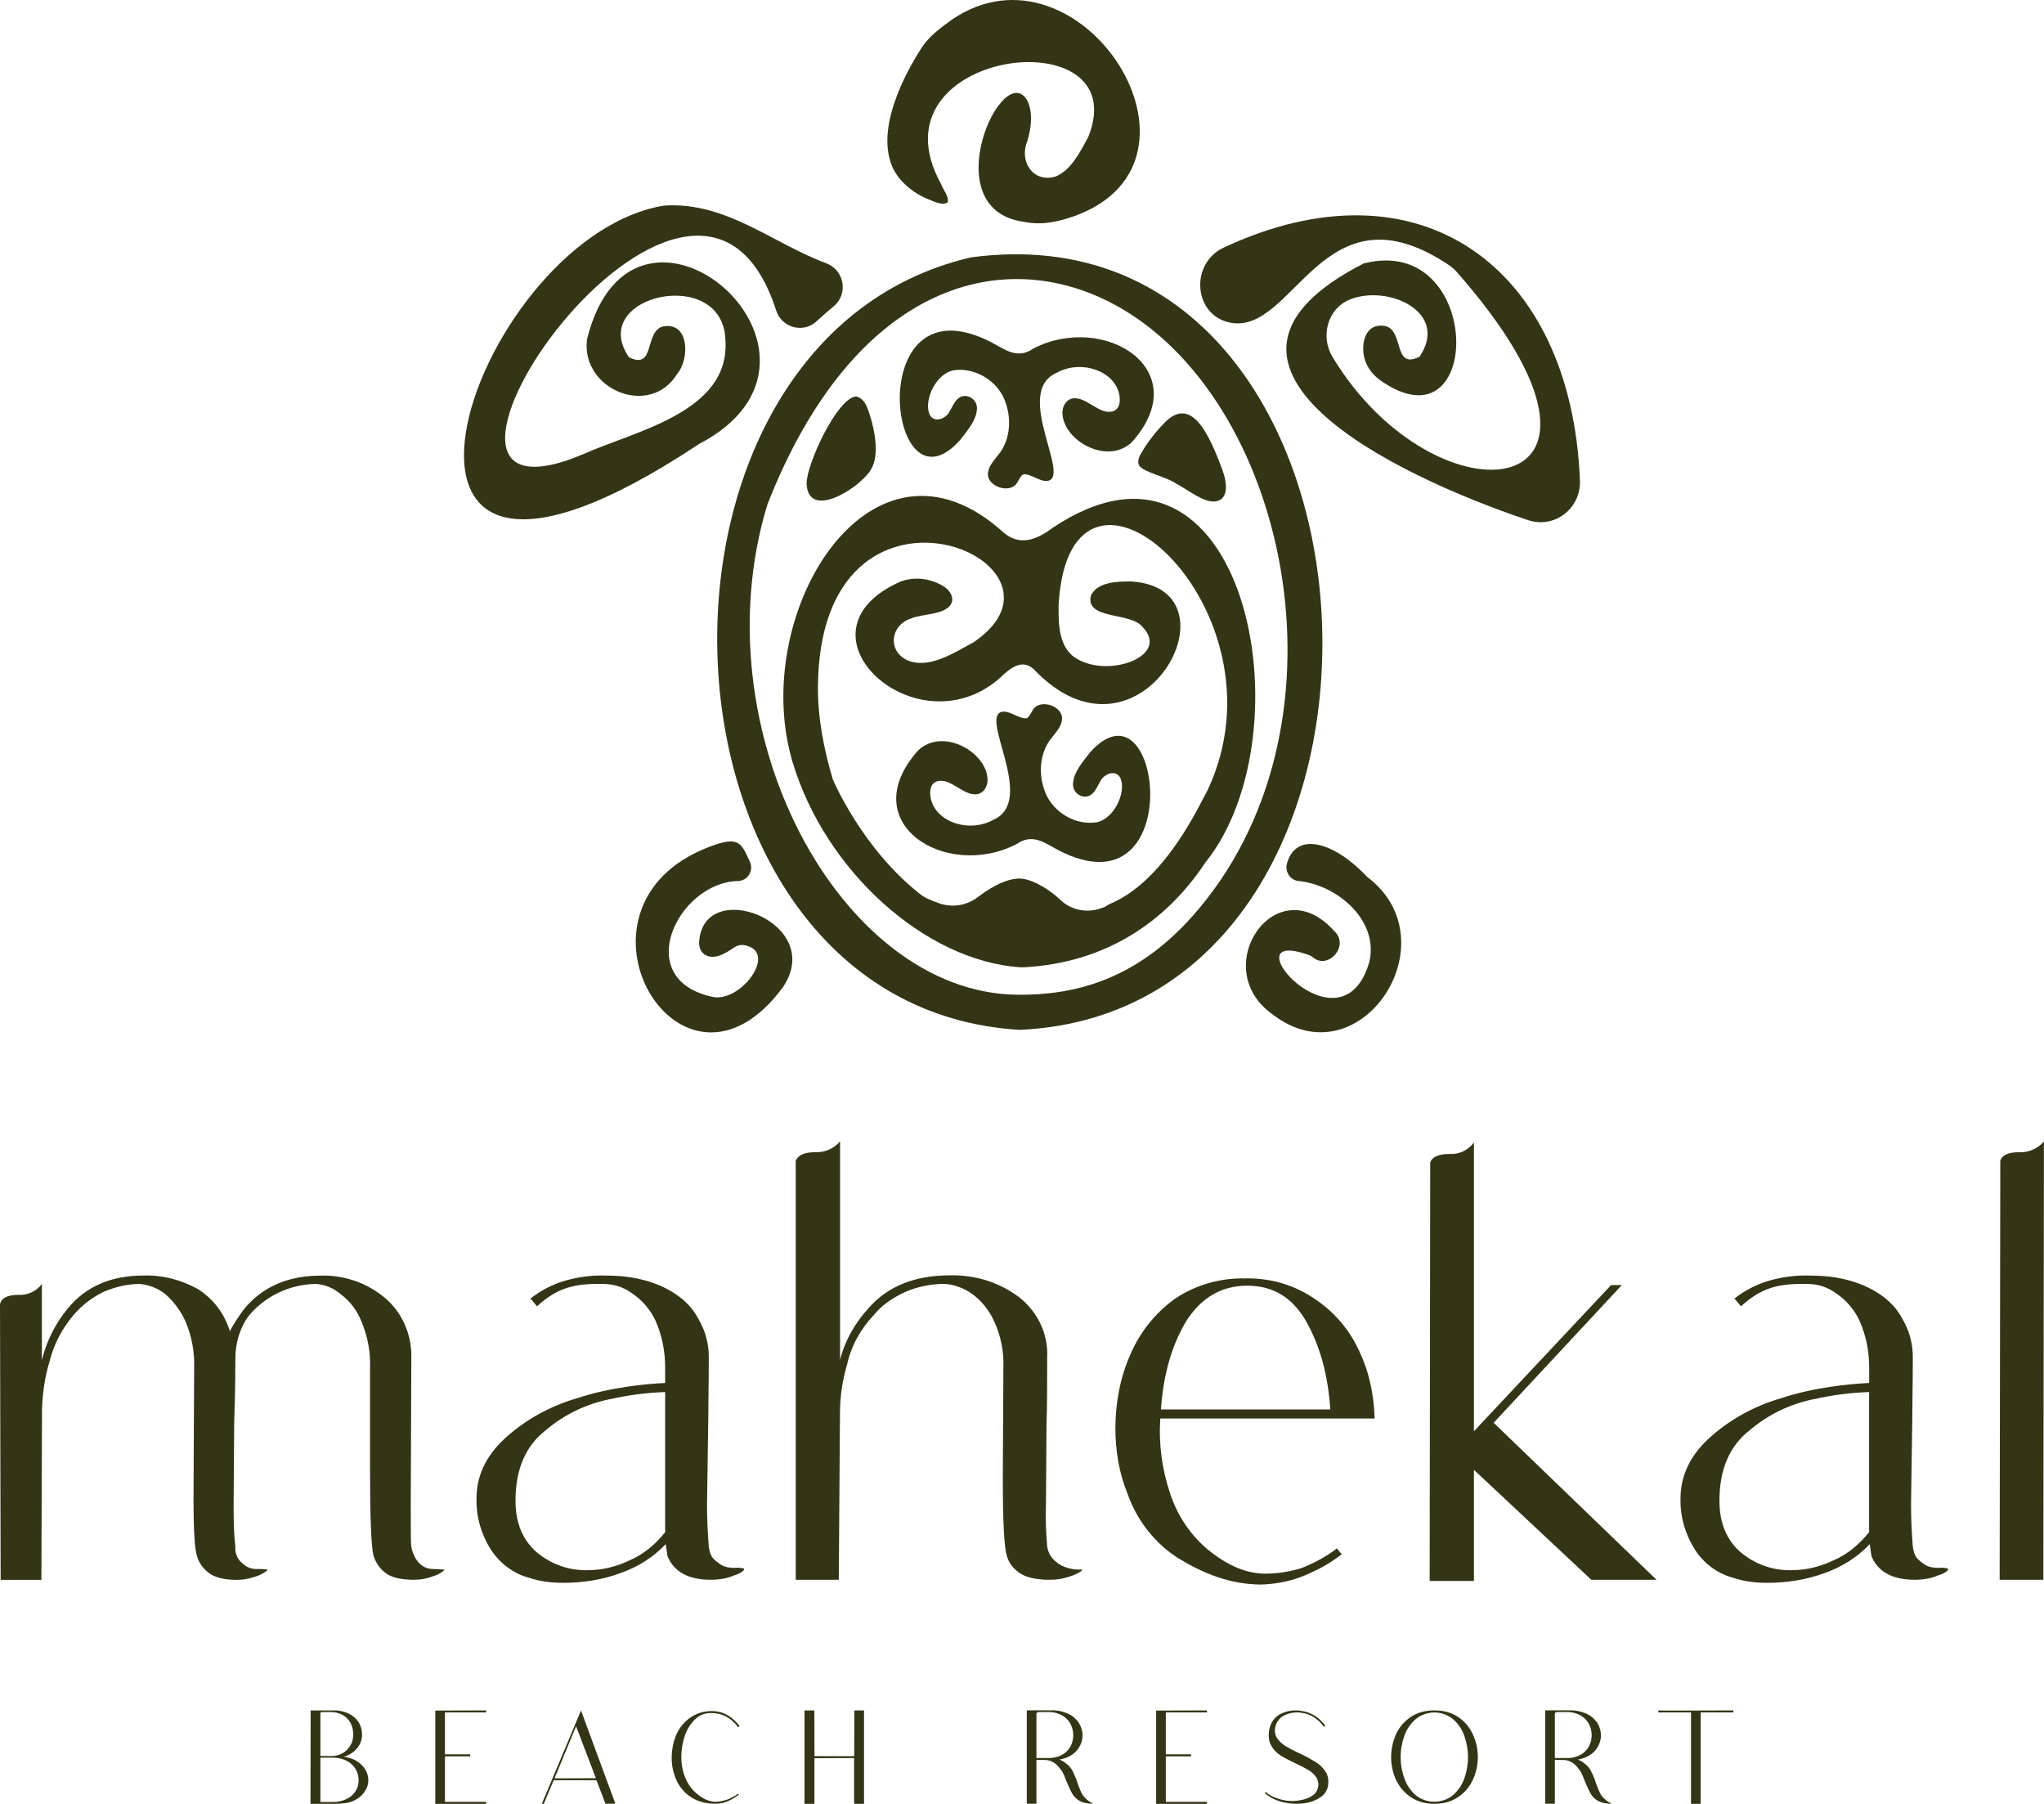 <svg width="102" height="90" viewBox="0 0 102 90" fill="none" xmlns="http://www.w3.org/2000/svg">
<path d="M22.197 78.307C22.137 78.367 22.077 78.427 22.017 78.456C21.838 78.576 21.63 78.637 21.451 78.697C21.184 78.785 20.913 78.817 20.646 78.817C19.988 78.817 19.509 78.697 19.21 78.456C18.943 78.246 18.764 77.973 18.644 77.643C18.524 77.193 18.465 75.713 18.465 73.305V68.242C18.497 67.458 18.345 66.674 18.046 65.954C17.839 65.411 17.48 64.929 17.001 64.567C16.642 64.265 16.224 64.084 15.745 64.056C14.489 64.084 13.297 64.627 12.46 65.592C12.193 65.922 12.013 66.316 11.894 66.706C11.806 67.036 11.746 67.398 11.746 67.731C11.746 69.087 11.714 70.172 11.686 71.017L11.659 75.026C11.659 75.749 11.659 76.441 11.746 77.165C11.714 77.466 11.834 77.768 12.073 77.977C12.28 78.186 12.579 78.307 12.879 78.279C13.146 78.279 13.357 78.311 13.357 78.311C13.325 78.371 13.237 78.431 13.178 78.46C12.998 78.58 12.819 78.641 12.611 78.701C12.344 78.789 12.073 78.822 11.806 78.822C11.18 78.822 10.702 78.701 10.402 78.46C10.135 78.251 9.924 77.977 9.836 77.647C9.717 77.346 9.657 76.353 9.657 74.756L9.689 68.246C9.717 67.462 9.569 66.678 9.27 65.958C9.031 65.415 8.672 64.933 8.226 64.543C7.867 64.273 7.42 64.092 6.97 64.06C6.344 64.06 5.746 64.209 5.175 64.45C4.609 64.72 4.099 65.114 3.68 65.596C3.114 66.26 2.695 67.044 2.484 67.884C2.245 68.668 2.125 69.481 2.097 70.293L2.065 78.822H0.032L0 65.053C0.088 64.752 0.387 64.603 0.925 64.603C1.372 64.631 1.822 64.422 2.089 64.06V67.856C2.329 66.891 2.775 66.019 3.373 65.295C4.27 64.181 5.554 63.638 7.169 63.638C8.094 63.606 9.023 63.847 9.856 64.302C10.634 64.784 11.2 65.536 11.471 66.413C11.678 66.022 11.918 65.661 12.189 65.299C13.114 64.185 14.398 63.642 16.012 63.642C17.177 63.61 18.313 64.004 19.21 64.756C20.075 65.48 20.554 66.594 20.526 67.74L20.498 75.03C20.498 76.325 20.498 77.048 20.526 77.169C20.558 77.35 20.765 78.283 21.63 78.283C21.87 78.283 22.197 78.315 22.197 78.315V78.307Z" fill="#343516"/>
<path d="M36.686 78.576C36.299 78.757 35.88 78.817 35.462 78.817C34.357 78.817 33.64 78.427 33.309 77.643L33.221 77.04C32.595 77.704 31.817 78.186 30.952 78.488C30.055 78.817 29.098 78.97 28.113 78.97C27.547 78.97 26.977 78.91 26.439 78.729C25.633 78.52 24.944 78.005 24.497 77.314C24.019 76.562 23.751 75.657 23.779 74.752C23.779 73.666 24.226 72.673 25.155 71.801C26.2 70.836 27.456 70.144 28.831 69.75C29.637 69.481 30.506 69.3 31.339 69.179C31.937 69.091 32.563 69.03 33.193 68.998V68.246C33.193 67.434 33.045 66.65 32.715 65.898C32.447 65.327 32.029 64.844 31.518 64.511C31.1 64.209 30.621 64.06 30.115 64.06C28.739 64.028 27.846 64.209 26.798 65.174L26.471 64.784C26.977 64.394 27.547 64.092 28.145 63.911C28.863 63.702 29.581 63.61 30.294 63.642C31.132 63.642 31.969 63.763 32.742 64.064C33.221 64.245 33.699 64.515 34.086 64.848C34.445 65.15 34.712 65.512 34.923 65.934C35.222 66.477 35.37 67.08 35.37 67.711C35.37 69.066 35.342 70.152 35.342 70.964L35.282 75.034C35.282 75.757 35.314 76.449 35.37 77.173C35.402 77.354 35.43 77.503 35.518 77.655C35.637 77.836 35.817 77.957 35.996 78.078C36.203 78.198 36.443 78.226 36.682 78.226C36.829 78.198 36.981 78.226 37.128 78.258C37.16 78.347 37.009 78.468 36.682 78.588L36.686 78.576ZM30.414 69.81C29.25 70.052 28.173 70.562 27.248 71.346C26.231 72.13 25.725 73.305 25.725 74.873C25.725 75.987 26.084 76.831 26.77 77.434C27.487 78.037 28.384 78.367 29.337 78.339C30.055 78.339 30.773 78.158 31.399 77.856C32.117 77.555 32.715 77.044 33.193 76.441V69.452C32.268 69.485 31.339 69.601 30.414 69.814V69.81Z" fill="#343516"/>
<path d="M54.014 78.307C53.982 78.367 53.926 78.427 53.835 78.456C53.655 78.576 53.448 78.636 53.237 78.697C52.97 78.785 52.671 78.817 52.371 78.817C51.686 78.817 51.175 78.697 50.848 78.456C50.549 78.246 50.342 77.973 50.25 77.643C50.103 77.193 50.043 75.894 50.043 73.695L50.071 68.242C50.103 67.458 49.951 66.674 49.624 65.954C49.385 65.411 48.998 64.901 48.488 64.539C48.101 64.269 47.623 64.088 47.144 64.056C46.486 64.056 45.829 64.177 45.203 64.446C44.605 64.716 44.038 65.078 43.62 65.592C42.962 66.284 42.483 67.128 42.276 68.061C42.037 68.873 41.917 69.69 41.917 70.502L41.857 78.817H39.708V57.908C39.828 57.639 40.127 57.486 40.665 57.486C41.144 57.514 41.622 57.305 41.921 56.943V67.848C42.16 66.883 42.667 66.01 43.325 65.287C44.282 64.173 45.653 63.63 47.388 63.63C48.644 63.598 49.836 63.96 50.852 64.716C51.777 65.439 52.316 66.553 52.256 67.728C52.256 69.082 52.256 70.168 52.224 70.981L52.196 75.018C52.168 75.741 52.196 76.433 52.256 77.157C52.284 77.338 52.344 77.487 52.435 77.639C52.583 77.848 52.762 78.001 53.002 78.122C53.328 78.271 53.687 78.331 54.018 78.303L54.014 78.307Z" fill="#343516"/>
<path d="M66.714 77.249L66.953 77.551C66.474 77.913 65.936 78.243 65.37 78.484C64.624 78.846 63.787 79.027 62.95 79.055C61.367 79.055 60.023 78.484 58.827 77.76C57.631 77.008 56.734 75.862 56.259 74.507C55.841 73.482 55.661 72.368 55.661 71.254C55.661 69.987 55.9 68.725 56.407 67.579C56.885 66.465 57.631 65.528 58.616 64.808C59.632 64.117 60.884 63.755 62.112 63.783C63.277 63.751 64.441 64.052 65.43 64.688C66.355 65.258 67.132 66.075 67.643 67.036C68.181 68.029 68.48 69.115 68.568 70.261L68.6 70.771H57.902C57.814 72.066 57.99 73.333 58.408 74.567C58.767 75.621 59.393 76.558 60.23 77.277C61.036 77.941 62.025 78.512 63.129 78.512C63.727 78.512 64.325 78.423 64.923 78.243C65.549 78.001 66.179 77.671 66.718 77.249H66.714ZM57.93 70.321H66.387C66.267 68.544 65.848 67.096 65.163 65.894C64.477 64.72 63.52 64.145 62.236 64.145C60.952 64.145 59.935 64.748 59.19 65.922C58.472 67.128 58.053 68.572 57.934 70.321H57.93Z" fill="#343516"/>
<path d="M79.409 78.817L73.552 73.333V78.878H71.343L71.371 57.996C71.459 57.727 71.789 57.574 72.328 57.574C72.806 57.606 73.253 57.393 73.552 57.003V71.407L80.394 64.117H80.932L74.537 70.984L82.662 78.817H79.405H79.409Z" fill="#343516"/>
<path d="M96.769 78.576C96.382 78.757 95.963 78.817 95.545 78.817C94.44 78.817 93.722 78.427 93.391 77.643L93.304 77.04C92.678 77.704 91.9 78.186 91.035 78.488C90.138 78.817 89.181 78.97 88.196 78.97C87.63 78.97 87.06 78.91 86.522 78.729C85.716 78.52 85.026 78.005 84.58 77.314C84.101 76.562 83.834 75.657 83.862 74.752C83.862 73.666 84.309 72.673 85.238 71.801C86.282 70.836 87.538 70.144 88.914 69.75C89.719 69.481 90.588 69.3 91.422 69.179C92.02 69.091 92.646 69.03 93.276 68.998V68.246C93.276 67.434 93.128 66.65 92.797 65.898C92.53 65.327 92.112 64.844 91.601 64.511C91.183 64.209 90.704 64.06 90.198 64.06C88.822 64.028 87.929 64.209 86.88 65.174L86.553 64.784C87.06 64.394 87.63 64.092 88.228 63.911C88.946 63.702 89.663 63.61 90.377 63.642C91.215 63.642 92.052 63.763 92.825 64.064C93.304 64.245 93.782 64.515 94.169 64.848C94.528 65.15 94.795 65.512 95.006 65.934C95.305 66.477 95.453 67.08 95.453 67.711C95.453 69.066 95.425 70.152 95.425 70.964L95.365 75.034C95.365 75.757 95.397 76.449 95.453 77.173C95.485 77.354 95.513 77.503 95.6 77.655C95.72 77.836 95.899 77.957 96.079 78.078C96.286 78.198 96.525 78.226 96.765 78.226C96.912 78.198 97.064 78.226 97.211 78.258C97.243 78.347 97.092 78.468 96.765 78.588L96.769 78.576ZM90.493 69.81C89.329 70.052 88.252 70.562 87.327 71.346C86.31 72.13 85.804 73.305 85.804 74.873C85.804 75.987 86.163 76.831 86.849 77.434C87.566 78.037 88.463 78.367 89.416 78.339C90.134 78.339 90.852 78.158 91.478 77.856C92.195 77.555 92.793 77.044 93.272 76.441V69.452C92.347 69.485 91.418 69.601 90.493 69.814V69.81Z" fill="#343516"/>
<path d="M101.996 56.943L101.968 78.817H99.787L99.819 57.908C99.907 57.639 100.206 57.486 100.744 57.486C101.222 57.514 101.701 57.305 102 56.943H101.996Z" fill="#343516"/>
<path d="M18.381 88.818C18.381 89.003 18.329 89.192 18.221 89.349C18.118 89.522 17.97 89.662 17.799 89.763C17.639 89.863 17.464 89.928 17.272 89.956C17.013 89.988 16.758 90.004 16.499 89.996H15.494L15.502 85.336H16.639C16.91 85.328 17.173 85.384 17.416 85.501C17.615 85.601 17.787 85.754 17.906 85.939C18.01 86.112 18.066 86.317 18.066 86.518C18.074 86.779 17.986 87.032 17.815 87.225C17.643 87.431 17.412 87.579 17.153 87.644C17.544 87.704 17.847 87.845 18.058 88.07C18.261 88.263 18.373 88.528 18.381 88.814V88.818ZM16.515 87.612C16.726 87.62 16.938 87.563 17.121 87.459C17.28 87.358 17.412 87.218 17.504 87.053C17.591 86.892 17.627 86.707 17.627 86.522C17.627 86.337 17.587 86.148 17.504 85.983C17.416 85.81 17.28 85.669 17.121 85.577C16.938 85.468 16.726 85.416 16.515 85.416H16.092C16.032 85.416 15.992 85.436 15.989 85.468V87.608L16.515 87.615V87.612ZM17.894 88.81C17.894 88.625 17.847 88.436 17.755 88.279C17.655 88.106 17.512 87.965 17.34 87.873C17.137 87.76 16.906 87.7 16.674 87.692H15.989V89.903H16.603C16.846 89.912 17.093 89.855 17.308 89.751C17.492 89.662 17.643 89.525 17.751 89.353C17.851 89.188 17.902 88.999 17.894 88.814V88.81Z" fill="#343516"/>
<path d="M22.204 87.527H23.464V87.628H22.204V89.9H24.258V90H21.722V85.344L24.258 85.336V85.436H22.204V87.527Z" fill="#343516"/>
<path d="M30.215 89.996L29.764 88.818H27.631L27.137 89.996H27.037L28.967 85.4C28.967 85.4 28.975 85.372 28.979 85.368C28.979 85.36 28.987 85.348 28.991 85.34V85.332L30.709 89.992H30.215V89.996ZM28.756 86.16L28.744 86.128V86.136L27.795 88.432C27.775 88.484 27.755 88.536 27.727 88.585L27.675 88.725L29.736 88.717L28.76 86.16H28.756Z" fill="#343516"/>
<path d="M36.833 89.489L36.873 89.538C36.722 89.65 36.558 89.759 36.379 89.839C36.175 89.94 35.944 89.992 35.713 89.992C35.239 89.992 34.828 89.887 34.497 89.674C34.182 89.473 33.923 89.18 33.763 88.834C33.6 88.476 33.512 88.082 33.52 87.684C33.52 87.31 33.592 86.94 33.731 86.59C33.871 86.252 34.094 85.963 34.377 85.746C34.7 85.501 35.091 85.368 35.494 85.368C35.745 85.36 35.988 85.416 36.211 85.521C36.483 85.665 36.722 85.866 36.905 86.112L36.837 86.18C36.674 85.947 36.447 85.754 36.196 85.621C35.972 85.516 35.725 85.46 35.478 85.468C35.179 85.46 34.892 85.573 34.68 85.786C34.449 86.011 34.27 86.301 34.17 86.61C34.058 86.948 33.999 87.31 33.999 87.664C33.999 88.038 34.07 88.408 34.222 88.749C34.353 89.063 34.573 89.337 34.836 89.542C35.099 89.743 35.382 89.895 35.721 89.895C35.92 89.887 36.112 89.847 36.295 89.783C36.479 89.71 36.666 89.61 36.829 89.497L36.833 89.489Z" fill="#343516"/>
<path d="M43.113 89.996H42.623V87.712L40.641 87.72V89.996H40.147V85.336H40.637L40.645 87.62H42.627L42.635 85.336H43.117V89.996H43.113Z" fill="#343516"/>
<path d="M54.548 89.988C54.508 89.988 54.476 89.996 54.436 89.988C54.376 89.988 54.317 89.98 54.257 89.968C54.137 89.956 54.018 89.92 53.906 89.867C53.734 89.779 53.591 89.642 53.495 89.469C53.356 89.204 53.232 88.918 53.124 88.629C53.037 88.404 52.893 88.195 52.71 88.03C52.55 87.889 52.347 87.808 52.136 87.808L51.721 87.8V89.992H51.239V85.332H52.455C52.754 85.323 53.041 85.384 53.308 85.504C53.527 85.605 53.711 85.766 53.842 85.963C53.954 86.148 54.022 86.361 54.022 86.574C54.022 86.86 53.91 87.141 53.718 87.354C53.515 87.579 53.228 87.728 52.865 87.788C52.885 87.788 52.937 87.817 53.017 87.857C53.077 87.889 53.136 87.925 53.18 87.969C53.324 88.07 53.44 88.195 53.523 88.355C53.615 88.54 53.703 88.741 53.766 88.947C53.866 89.22 53.95 89.445 54.057 89.598C54.189 89.763 54.356 89.9 54.548 89.984V89.988ZM52.997 87.551C53.176 87.459 53.32 87.31 53.419 87.133C53.511 86.96 53.559 86.767 53.559 86.574C53.559 86.381 53.511 86.18 53.419 86.007C53.32 85.826 53.176 85.681 52.997 85.581C52.786 85.468 52.554 85.408 52.315 85.416H51.853C51.765 85.416 51.721 85.448 51.721 85.516V87.712H52.315C52.554 87.72 52.786 87.664 52.997 87.551Z" fill="#343516"/>
<path d="M58.177 87.527H59.437V87.628H58.177V89.9H60.23V90H57.694V85.344L60.23 85.336V85.436H58.177V87.527Z" fill="#343516"/>
<path d="M66.279 89.071C66.239 89.312 66.108 89.525 65.909 89.658C65.677 89.819 65.414 89.92 65.143 89.96C64.84 90.008 64.521 90.008 64.218 89.952C63.763 89.879 63.393 89.71 63.114 89.457L63.161 89.405C63.265 89.493 63.381 89.566 63.492 89.626C63.724 89.731 63.963 89.807 64.206 89.839C64.445 89.871 64.68 89.859 64.912 89.811C65.115 89.779 65.314 89.707 65.494 89.586C65.637 89.497 65.737 89.345 65.773 89.172C65.813 89.007 65.781 88.826 65.685 88.677C65.585 88.532 65.462 88.412 65.314 88.323C65.103 88.199 64.892 88.09 64.668 87.986C64.405 87.865 64.142 87.732 63.895 87.579C63.704 87.455 63.544 87.286 63.432 87.081C63.313 86.88 63.289 86.626 63.333 86.329C63.401 85.943 63.592 85.677 63.907 85.508C64.238 85.348 64.609 85.295 64.963 85.364C65.107 85.384 65.247 85.424 65.386 85.484C65.478 85.525 65.57 85.577 65.657 85.629C65.841 85.754 66 85.915 66.132 86.088L66.064 86.16C65.9 85.919 65.681 85.726 65.43 85.601C65.171 85.476 65.015 85.46 64.804 85.436C64.561 85.424 64.322 85.468 64.102 85.577C63.851 85.689 63.68 85.931 63.632 86.204C63.6 86.385 63.632 86.578 63.736 86.731C63.847 86.884 63.987 87.016 64.15 87.117C64.381 87.25 64.621 87.378 64.864 87.483C65.143 87.615 65.41 87.764 65.669 87.921C65.869 88.042 66.024 88.203 66.152 88.396C66.275 88.597 66.315 88.842 66.271 89.075L66.279 89.071Z" fill="#343516"/>
<path d="M73.747 87.672C73.747 88.058 73.667 88.444 73.496 88.798C73.336 89.152 73.081 89.449 72.758 89.662C72.427 89.883 72.04 89.996 71.582 89.996C71.123 89.996 70.729 89.883 70.402 89.662C70.079 89.449 69.828 89.147 69.664 88.798C69.501 88.444 69.421 88.058 69.421 87.672C69.421 87.286 69.501 86.888 69.664 86.526C69.824 86.172 70.079 85.874 70.402 85.661C70.733 85.44 71.119 85.336 71.582 85.336C72.044 85.336 72.427 85.44 72.758 85.661C73.081 85.874 73.34 86.176 73.496 86.526C73.667 86.884 73.747 87.27 73.747 87.672ZM73.257 87.672C73.257 87.298 73.189 86.928 73.065 86.578C72.946 86.26 72.754 85.979 72.491 85.758C71.957 85.332 71.203 85.332 70.661 85.758C70.402 85.979 70.206 86.256 70.087 86.582C69.963 86.928 69.895 87.294 69.895 87.668C69.895 88.042 69.963 88.4 70.087 88.745C70.206 89.071 70.402 89.357 70.661 89.578C71.203 89.996 71.957 89.996 72.491 89.578C72.754 89.357 72.946 89.071 73.065 88.754C73.189 88.408 73.257 88.034 73.257 87.668V87.672Z" fill="#343516"/>
<path d="M80.418 89.988C80.378 89.988 80.346 89.996 80.306 89.988C80.246 89.988 80.187 89.98 80.127 89.968C80.007 89.956 79.888 89.92 79.776 89.867C79.604 89.779 79.461 89.642 79.365 89.469C79.226 89.204 79.102 88.918 78.994 88.629C78.907 88.404 78.763 88.195 78.58 88.03C78.42 87.889 78.217 87.808 78.006 87.808L77.591 87.8V89.992H77.109V85.332H78.325C78.624 85.323 78.911 85.384 79.178 85.504C79.397 85.605 79.581 85.766 79.712 85.963C79.824 86.148 79.891 86.361 79.891 86.574C79.891 86.86 79.78 87.141 79.588 87.354C79.385 87.579 79.098 87.728 78.735 87.788C78.755 87.788 78.807 87.817 78.887 87.857C78.947 87.889 79.006 87.925 79.05 87.969C79.194 88.07 79.309 88.195 79.393 88.355C79.485 88.54 79.573 88.741 79.636 88.947C79.736 89.22 79.82 89.445 79.927 89.598C80.059 89.763 80.226 89.9 80.418 89.984V89.988ZM78.867 87.551C79.046 87.459 79.19 87.31 79.289 87.133C79.381 86.96 79.429 86.767 79.429 86.574C79.429 86.381 79.381 86.18 79.289 86.007C79.19 85.826 79.046 85.681 78.867 85.581C78.656 85.468 78.424 85.408 78.185 85.416H77.722C77.635 85.416 77.591 85.448 77.591 85.516V87.712H78.185C78.424 87.72 78.656 87.664 78.867 87.551Z" fill="#343516"/>
<path d="M86.498 85.436H84.867V89.996H84.385V85.436H82.754V85.336C82.782 85.336 82.865 85.336 83.017 85.344H83.87L86.498 85.336V85.436Z" fill="#343516"/>
<path d="M38.288 25.189C34.879 36.42 41.917 49.54 50.768 49.629C53.571 49.657 56.641 48.929 59.504 45.712C67.734 36.464 64.42 20.343 55.987 15.406C50.218 12.028 42.63 14.067 38.288 25.189ZM50.884 51.382C31.857 50.244 30.561 16.99 48.456 12.84C70.453 9.889 72.303 50.401 50.884 51.382Z" fill="#343516"/>
<path d="M47.264 10.114C46.969 10.263 46.566 10.03 46.191 9.885C45.394 9.523 44.64 8.847 44.417 8.007C43.791 5.932 45.502 3.125 46.04 2.309C46.391 1.798 46.929 1.388 47.511 0.974C53.891 -3.365 61.275 8.035 53.603 10.785C52.746 11.083 51.969 11.244 51.088 11.067C46.53 10.432 50.095 2.759 51.291 5.068C51.554 5.683 51.454 6.415 51.267 7.034C50.836 8.087 51.582 9.149 52.686 8.803C53.456 8.485 53.914 7.561 54.309 6.829C56.718 0.797 43.225 2.434 46.965 9.189C47.088 9.511 47.371 9.824 47.288 10.094" fill="#343516"/>
<path d="M68.073 13.138C74.07 11.634 74.054 22.636 68.871 18.968C68.38 18.622 68.045 18.068 68.029 17.464C68.005 16.765 68.328 16.101 69.162 16.274C70.075 16.552 69.52 18.45 70.836 17.798C72.355 15.562 69.229 14.159 67.332 14.955C66.247 15.41 65.88 16.785 66.49 17.798C71.694 26.447 82.949 25.229 72.702 13.576C72.591 13.447 72.459 13.331 72.316 13.234C65.992 8.984 64.592 16.769 61.367 16.093C59.545 15.711 59.377 13.142 61.064 12.354C70.788 7.81 78.412 13.254 78.843 23.974C78.898 25.362 77.571 26.391 76.263 25.953C69.501 23.693 58.189 18.172 68.077 13.13" fill="#343516"/>
<path d="M34.852 22.173C16.037 34.646 23.337 12.036 33.03 10.275C33.098 10.263 33.166 10.255 33.233 10.251C36.284 10.094 38.584 12.157 41.232 13.134C42.129 13.467 42.348 14.658 41.611 15.273C41.315 15.518 41.028 15.771 40.749 16.029C40.087 16.648 39.011 16.355 38.732 15.49C34.597 2.631 17.643 27.537 29.143 22.643C31.73 21.489 36.443 20.552 36.2 16.97C36.1 13.21 29.27 14.726 31.387 17.826C32.707 18.47 32.145 16.58 33.058 16.294C34.418 16.005 34.418 17.939 33.796 18.647C32.44 20.878 28.967 19.431 29.294 16.922C31.623 7.565 43.389 17.742 34.852 22.169" fill="#343516"/>
<path d="M51.04 23.681C51.327 23.572 51.889 24.027 52.208 23.995C53.588 23.97 50.498 19.559 52.734 18.598C54.014 17.879 55.868 18.574 55.88 19.953C55.88 20.279 55.725 20.528 55.402 20.544C54.792 20.617 54.134 19.736 53.488 19.885C53.201 19.962 53.029 20.255 53.017 20.549C52.986 21.94 55.234 23.247 56.482 22.06C59.704 18.454 55.123 15.57 51.574 17.384C50.793 17.939 50.179 17.46 49.481 17.082C42.994 13.729 44.282 26.021 47.91 21.956C48.261 21.497 48.711 20.991 48.751 20.424C48.803 19.885 48.149 19.527 47.766 19.925C47.607 20.078 47.515 20.315 47.396 20.512C47.192 20.934 46.546 21.132 46.367 20.629C46.112 19.921 46.722 18.627 47.595 18.474C48.707 18.309 49.884 19.061 50.206 20.159C50.486 21.019 50.386 22.02 49.8 22.712C49.605 22.961 49.341 23.255 49.305 23.568C49.198 24.284 50.438 24.678 50.769 24.063C50.844 23.95 50.908 23.797 51 23.713" fill="#343516"/>
<path d="M56.845 23.223C57.065 23.572 58.193 23.777 58.684 24.123C59.313 24.449 60.059 25.088 60.653 25.016C61.367 24.915 61.203 24.003 61.012 23.476C60.318 21.598 59.417 19.636 58.026 21.184C57.603 21.618 57.141 22.237 56.877 22.744C56.798 22.917 56.778 23.058 56.825 23.178" fill="#343516"/>
<path d="M42.707 19.78C41.766 19.877 40.247 23.158 40.251 24.131C40.331 25.981 42.906 24.344 43.449 23.448C43.804 22.893 43.752 21.96 43.496 21.003C43.329 20.476 43.221 19.929 42.755 19.785" fill="#343516"/>
<path d="M51.259 35.821C50.972 35.929 50.409 35.475 50.09 35.507C48.711 35.531 51.801 39.942 49.564 40.903C48.284 41.623 46.43 40.927 46.418 39.548C46.418 39.222 46.574 38.973 46.897 38.957C47.507 38.885 48.165 39.765 48.811 39.616C49.098 39.54 49.269 39.246 49.281 38.953C49.313 37.562 47.064 36.255 45.816 37.441C42.595 41.048 47.176 43.931 50.724 42.117C51.506 41.562 52.12 42.041 52.818 42.419C59.305 45.773 58.017 33.48 54.389 37.545C54.038 38.004 53.587 38.511 53.547 39.078C53.495 39.616 54.149 39.974 54.532 39.576C54.692 39.423 54.783 39.186 54.903 38.989C55.106 38.567 55.752 38.37 55.932 38.873C56.187 39.58 55.577 40.875 54.704 41.028C53.591 41.193 52.415 40.441 52.092 39.343C51.813 38.482 51.913 37.481 52.499 36.789C52.694 36.54 52.957 36.247 52.993 35.933C53.101 35.217 51.861 34.823 51.53 35.438C51.454 35.551 51.39 35.704 51.299 35.788" fill="#343516"/>
<path d="M39.106 49.203C34.002 56.227 27.519 45.238 35.406 42.246C36.881 41.687 36.985 42.049 37.419 42.99C37.627 43.436 37.312 43.947 36.825 43.955C33.843 44.023 31.486 48.825 35.51 49.725C36.937 50.095 38.891 47.465 37.14 47.156C36.969 47.124 36.789 47.168 36.646 47.264C36.195 47.574 35.621 47.924 35.163 47.622C34.967 47.493 34.876 47.248 34.888 47.011C35.071 43.698 41.199 45.994 39.102 49.203" fill="#343516"/>
<path d="M68.229 43.754C72.499 46.967 67.862 53.98 63.5 50.606C60.227 48.282 63.691 43.223 66.582 46.452C67.364 47.176 66.299 48.37 65.553 47.791C65.482 47.735 65.406 47.678 65.318 47.65C61.168 46.151 66.905 52.837 68.329 48.008C68.835 45.937 66.738 44.144 64.8 43.955C64.381 43.915 64.106 43.485 64.222 43.078C64.696 41.414 66.642 42.057 68.225 43.75" fill="#343516"/>
<path d="M52.503 26.355C51.745 26.918 50.896 27.264 50.083 26.572C43.556 20.637 37.463 30.408 39.485 37.787C39.477 37.787 39.525 37.952 39.557 38.04C41.199 43.489 46.195 47.932 50.888 48.258C50.964 48.262 51.044 48.262 51.12 48.258C55.198 48.032 58.197 45.978 60.15 43.034C65.401 36.512 62.112 19.897 52.503 26.351V26.355ZM55.063 45.27C55.035 45.282 55.007 45.29 54.979 45.302C54.269 45.572 53.456 45.419 52.91 44.892C52.364 44.365 51.598 43.943 51.123 43.858C50.481 43.73 49.64 44.124 48.851 44.715C48.3 45.169 47.555 45.302 46.881 45.073C46.646 44.992 46.427 44.9 46.235 44.812C46.136 44.763 46.04 44.707 45.952 44.635C43.026 42.363 41.57 38.909 41.562 38.892C41.12 37.417 40.805 35.825 40.817 34.256C40.916 22.302 54.536 27.983 48.596 32.037C47.595 32.572 46.343 33.42 45.242 32.925C44.273 32.431 44.457 31.196 45.438 30.866C45.996 30.617 47.065 30.694 47.431 30.183C47.663 29.837 47.403 29.443 47.069 29.242C46.49 28.88 45.661 28.739 44.935 29.017C39.234 31.546 45.721 37.497 49.891 33.83C50.378 33.364 50.988 32.833 51.59 33.392C56.905 38.977 62.124 29.343 56.434 29.009C55.749 29.009 54.764 29.029 54.437 29.716C54.15 30.959 56.478 30.505 57.048 31.317C58.352 32.712 55.406 33.826 53.767 32.885C52.814 32.362 52.81 31.108 52.83 30.123C53.42 20.577 64.52 30.308 60.274 39.395C60.25 39.443 60.226 39.488 60.202 39.536C59.899 40.055 58.169 43.935 55.406 45.089C55.286 45.137 55.186 45.23 55.071 45.278L55.063 45.27Z" fill="#343516"/>
</svg>
